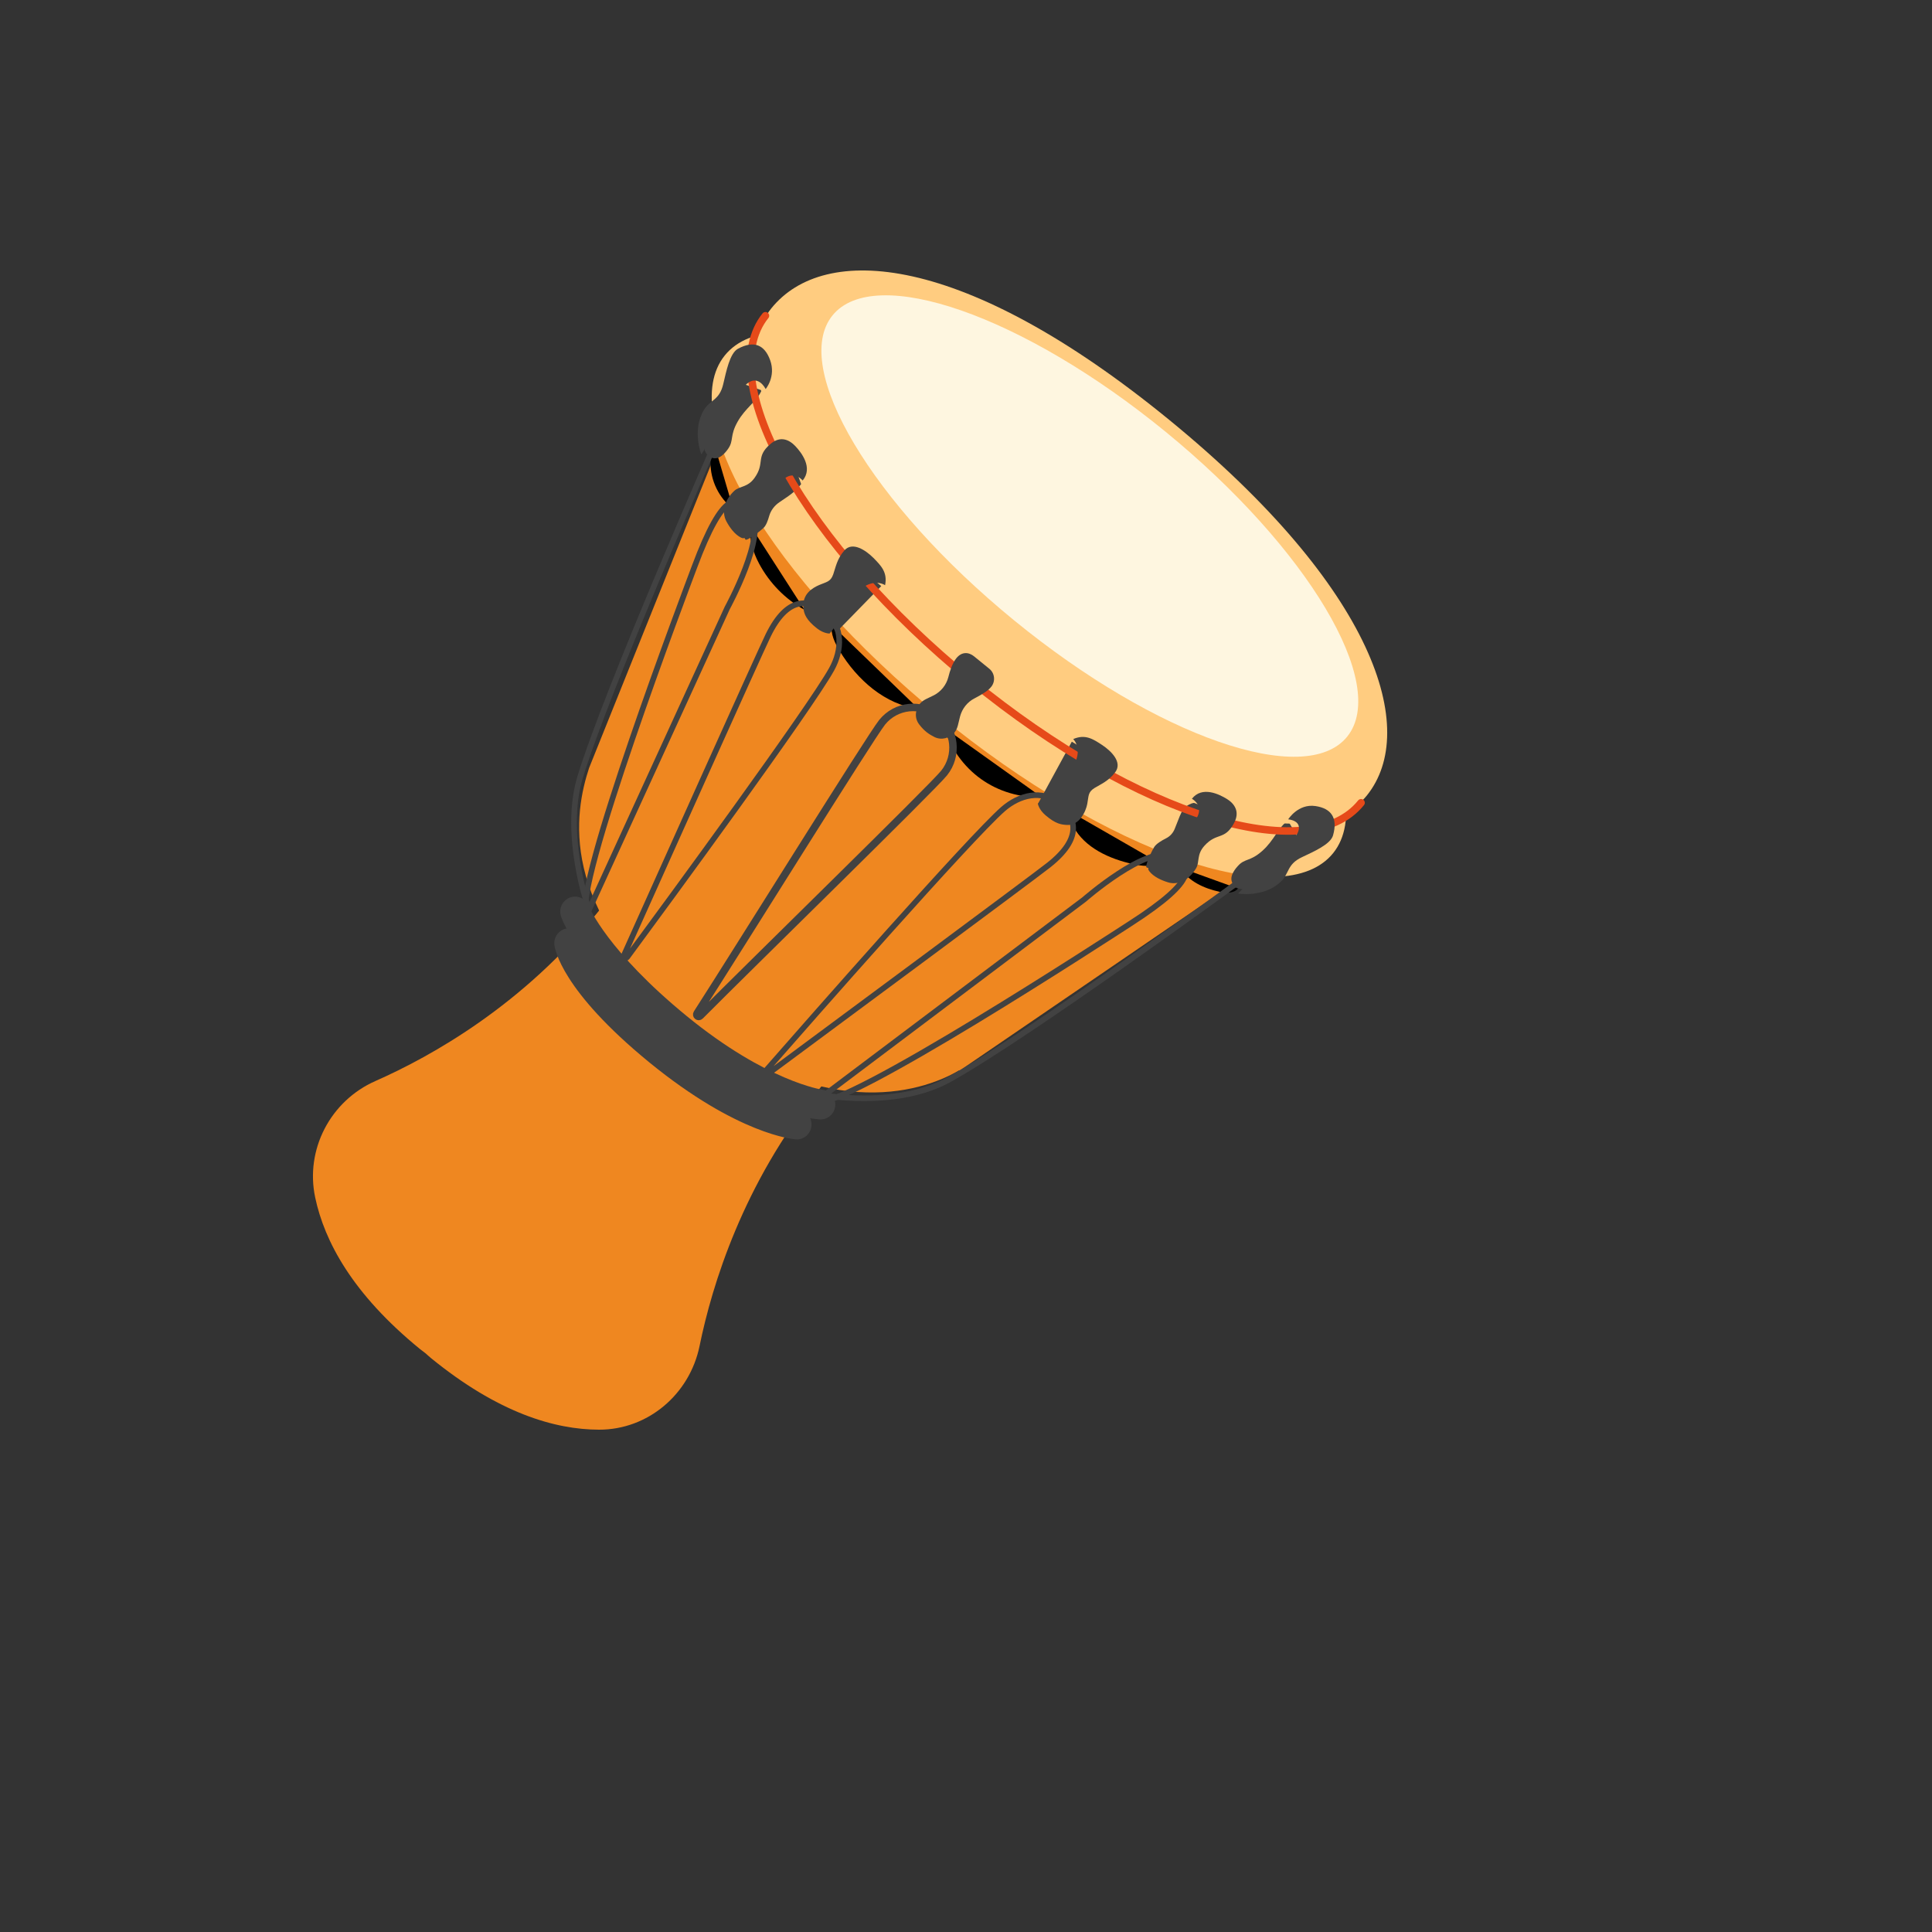 <svg xmlns="http://www.w3.org/2000/svg" version="1.1" xmlns:xlink="http://www.w3.org/1999/xlink" width="100%" height="100%" id="svgWorkerArea" viewBox="-25 -25 625 625" xmlns:idraw="https://idraw.muisca.co" style="background: white;"><rect x="-25" y="-25" width="625" height="625" fill="#333333" stroke="none"/><defs id="defsdoc"><pattern id="patternBool" x="0" y="0" width="10" height="10" patternUnits="userSpaceOnUse" patternTransform="rotate(35)"><circle cx="5" cy="5" r="4" style="stroke: none;fill: #ff000070;"></circle></pattern></defs><g id="fileImp-907538101" class="cosito"><path id="pathImp-204082615" fill="#ef8720" class="grouped" d="M201.306 410.44C205.359 390.621 215.383 357.975 239.824 327.575 269.772 290.341 231.13 265.216 231.13 265.216 231.13 265.216 198.769 232.288 168.821 269.554 144.411 299.954 114.835 316.589 96.458 324.704 81.948 331.102 73.657 346.801 76.967 362.406 79.968 376.576 89.002 393.555 110.813 411.376 111.432 411.876 111.989 412.282 112.607 412.75 113.195 413.249 113.69 413.748 114.309 414.248 136.12 432.069 154.435 437.469 168.791 437.5 184.6 437.531 198.089 426.077 201.306 410.44 201.306 410.44 201.306 410.44 201.306 410.44"></path><path id="pathImp-114198131" fill="#ef8720" class="grouped" d="M400.762 242.588C400.762 242.588 309.372 167.838 309.372 167.838 309.372 167.838 217.951 93.088 217.951 93.087 217.951 93.088 165.573 223.424 165.573 223.424 160.932 237.532 155.023 268.867 197.439 303.574 239.855 338.281 272.525 328.792 285.24 321.271 285.24 321.271 285.364 321.395 285.364 321.395 285.364 321.395 400.762 242.588 400.762 242.588 400.762 242.588 400.762 242.588 400.762 242.588"></path><path id="pathImp-817146642" class="grouped" d="M217.827 145.179C217.239 149.361 218.6 153.637 220.58 157.351 223.922 163.593 229.057 168.868 235.245 172.269"></path><path id="pathImp-362117336" class="grouped" d="M244.031 177.138C243.691 180.103 245.052 182.975 246.599 185.534 252.292 194.929 261.325 202.95 272.154 204.323"></path><path id="pathImp-25249784" class="grouped" d="M280.414 210.347C282.456 217.026 286.725 222.987 292.356 227.013 297.987 231.04 305.01 233.131 311.909 232.819"></path><path id="pathImp-965747556" class="grouped" d="M321.097 237.532C320.819 239.186 321.407 240.84 322.18 242.307 325.954 249.329 333.967 252.887 341.702 254.573 344.455 255.166 347.518 255.54 349.993 254.136"></path><path id="pathImp-378665991" class="grouped" d="M356.738 255.665C359.398 260.097 364.503 262.407 369.546 263.499 371.619 263.936 374.125 264.061 375.486 262.438"></path><path id="pathImp-934623059" class="grouped" d="M206.535 120.335C205.204 121.177 204.864 122.987 204.833 124.611 204.845 130.53 207.575 136.109 212.227 139.717"></path><path id="ellipseImp-596959244" fill="#ffcc80" class="grouped" d="M278.895 206.548C224.519 162.085 193.438 109.935 209.442 90.015 225.447 70.096 282.455 89.976 336.831 134.439 391.207 178.901 422.288 231.051 406.284 250.971 390.279 270.89 333.271 251.01 278.895 206.548 278.895 206.548 278.895 206.548 278.895 206.548"></path><path id="pathImp-334602252" fill="#424242" class="grouped" d="M322.18 214.092C322.18 214.092 321.747 214.904 321.747 214.904 321.747 214.904 310.764 235.066 310.764 235.066 310.764 235.066 316.209 238.593 316.921 236.751 317.632 234.879 330.162 221.364 330.162 221.364"></path><path id="pathImp-634047917" fill="#424242" class="grouped" d="M221.385 101.265C219.869 104.854 216.156 106.883 213.588 111.471 211.021 116.059 212.444 117.463 210.556 120.178 207.555 124.486 205.235 123.3 204.152 122.426 201.615 120.366 201.987 114.186 208.143 106.196 209.319 104.667 213.155 99.673 213.898 98.674"></path><path id="pathImp-315984803" fill="none" stroke="#424242" stroke-linecap="round" stroke-miterlimit="10" stroke-width="1.818" class="grouped" d="M206.627 117.775C206.627 117.775 171.204 198.237 162.634 226.545 157.096 244.866 165.202 268.274 165.202 268.274"></path><path id="pathImp-262450896" fill="#424242" class="grouped" d="M231.935 125.422C231.935 125.422 234.162 131.602 234.162 131.602 234.162 131.602 232.739 133.631 230.016 135.503 229.026 136.19 228.005 136.876 227.139 137.469 225.561 138.531 224.355 140.091 223.829 141.933 223.427 143.368 222.839 144.991 222.034 145.74 220.488 147.207 216.528 150.079 216.156 149.548 215.785 149.017 212.722 144.149 212.722 144.149 212.722 144.149 220.426 133.724 220.426 133.724 220.426 133.724 227.541 124.017 227.541 124.017 227.541 124.017 231.935 125.422 231.935 125.422 231.935 125.422 231.935 125.422 231.935 125.422"></path><path id="pathImp-588598075" fill="#424242" class="grouped" d="M391.635 240.465C388.449 242.713 387.273 246.77 383.344 250.266 379.415 253.761 377.775 252.607 375.517 255.072 371.959 258.942 373.599 260.971 374.682 261.845 377.219 263.905 383.097 262.282 389.594 254.542 390.831 253.075 394.884 248.237 395.688 247.301"></path><path id="pathImp-385024990" fill="none" stroke="#424242" stroke-linecap="round" stroke-miterlimit="10" stroke-width="1.818" class="grouped" d="M378.456 258.287C378.456 258.287 307.794 309.972 282.054 324.236 262.687 334.941 234.781 328.199 234.781 328.199"></path><path id="pathImp-809950021" fill="#424242" class="grouped" d="M254.179 159.754C254.179 159.754 260.088 164.592 260.088 164.592 260.088 164.592 245.393 179.667 245.393 179.667 245.393 179.667 242.113 173.175 242.113 173.175 242.113 173.175 254.179 159.754 254.179 159.754"></path><path id="pathImp-457705360" fill="#424242" class="grouped" d="M363.204 234.66C360.76 234.317 358.315 235.534 357.233 237.75 357.047 238.156 356.83 238.593 356.645 239.03 356.057 240.465 355.469 241.932 355.036 243.087 354.51 244.429 353.551 245.522 352.252 246.177 350.829 246.895 349.034 247.956 348.384 249.017 347.271 250.859 345.291 255.353 345.909 255.603 346.126 255.696 347.023 256.04 348.075 256.414 350.334 257.288 352.901 256.633 354.51 254.791 354.51 254.791 360.388 248.081 360.388 248.081 360.388 248.081 368.339 239.061 368.339 239.061 368.339 239.061 367.473 237.532 367.473 237.532 366.545 235.971 364.967 234.91 363.204 234.66 363.204 234.66 363.204 234.66 363.204 234.66"></path><path id="pathImp-141349031" fill="#ffcc80" class="grouped" d="M224.51 74.767C241.556 53.574 286.663 56.383 353.303 110.878 419.944 165.372 434.206 211.127 417.19 232.319 400.143 253.512 344.919 236.814 291.088 192.838 237.256 148.861 207.463 95.959 224.51 74.767 224.51 74.767 224.51 74.767 224.51 74.767"></path><path id="pathImp-34788054" fill="none" stroke="#e64a19" stroke-linecap="round" stroke-miterlimit="10" stroke-width="2.424" class="grouped" d="M415.303 234.691C398.256 255.884 343.032 239.186 289.2 195.21 235.369 151.233 205.576 98.331 222.622 77.139"></path><path id="ellipseImp-646250908" fill="#fef6e0" class="grouped" d="M303.052 175.677C257.041 138.055 230.74 93.93 244.28 77.078 257.819 60.226 306.055 77.05 352.065 114.673 398.076 152.295 424.377 196.419 410.838 213.271 397.298 230.123 349.062 213.299 303.052 175.677 303.052 175.677 303.052 175.677 303.052 175.677"></path><path id="pathImp-330869552" fill="none" stroke="#424242" stroke-linecap="round" stroke-miterlimit="10" stroke-width="2.424" class="grouped" d="M260.366 208.661C264.861 203.078 272.99 202.226 278.527 206.758 284.061 211.292 284.906 219.493 280.414 225.078 276.516 229.916 219.002 286.033 201.492 303.636 200.935 304.198 200.069 303.48 200.502 302.825 213.96 281.914 256.499 213.499 260.366 208.661 260.366 208.661 260.366 208.661 260.366 208.661"></path><path id="pathImp-698261649" fill="#424242" class="grouped" d="M285.581 206.758C286.261 204.23 287.932 202.107 290.252 200.921 292.325 199.86 294.676 198.456 295.666 197.176 297.09 195.397 296.811 192.806 295.079 191.371 295.079 191.371 290.129 187.344 290.129 187.344 288.365 185.909 286.138 185.753 284.374 187.937 283.168 189.436 282.301 191.933 281.775 194.086 281.126 196.583 279.424 198.705 277.166 199.891 275.124 200.952 273.577 201.389 272.556 202.7 271.133 204.479 270.669 207.195 272.401 209.411 274.134 211.658 275.65 212.594 277.32 213.437 279.517 214.529 282.239 213.843 283.817 211.907 284.869 210.597 284.993 208.974 285.581 206.758 285.581 206.758 285.581 206.758 285.581 206.758"></path><path id="pathImp-617712911" fill="none" stroke="#424242" stroke-linecap="round" stroke-miterlimit="10" stroke-width="1.818" class="grouped" d="M314.291 254.822C325.336 246.083 323.139 239.404 317.601 234.879 312.063 230.353 304.824 232.07 299.441 236.782 288.705 246.239 237.256 304.791 222.777 321.333 222.282 321.895 223.024 322.706 223.612 322.238 242.051 308.599 309.465 258.661 314.291 254.822 314.291 254.822 314.291 254.822 314.291 254.822"></path><path id="pathImp-768275130" fill="none" stroke="#424242" stroke-linecap="round" stroke-miterlimit="10" stroke-width="1.818" class="grouped" d="M340.774 273.705C363.296 259.161 360.419 255.01 353.953 252.013 345.94 248.299 325.707 265.996 325.707 265.996 325.707 265.996 238.772 331.445 238.772 331.445 246.939 334.941 334.741 277.575 340.774 273.705 340.774 273.705 340.774 273.705 340.774 273.705"></path><path id="pathImp-751844120" fill="#424242" class="grouped" d="M364.627 248.612C368.649 244.148 371.093 246.957 374.156 241.37 376.29 237.5 374.248 234.91 371.866 233.443 369.484 231.976 363.884 229.167 360.574 233.412 360.574 233.412 364.163 235.253 362.461 238.999 361.502 241.09 356.738 243.867 355.222 246.552 352.097 252.045 350.148 253.73 348.292 254.791 347.209 255.384 345.786 255.54 346.807 256.851 348.199 258.661 350.736 259.785 352.87 260.44 356.119 261.439 359.677 259.691 361.935 255.884 363.142 253.855 362.028 251.483 364.627 248.612 364.627 248.612 364.627 248.612 364.627 248.612"></path><path id="pathImp-355776235" fill="#424242" class="grouped" d="M326.728 235.066C327.223 232.507 326.883 231.289 329.079 229.916 331.059 228.699 333.689 227.669 335.824 224.735 338.144 221.552 334.462 217.931 331.523 215.996 328.584 214.061 326.047 212.407 322.18 214.092 322.18 214.092 324.686 216.433 323.17 220.771 321.561 225.391 317.973 228.668 315.405 230.447 312.497 232.444 310.764 235.066 310.764 235.066 310.764 235.066 311.073 236.907 313.239 238.749 316.58 241.62 318.375 241.745 320.107 241.87 324.129 242.151 326.264 237.563 326.728 235.066 326.728 235.066 326.728 235.066 326.728 235.066"></path><path id="pathImp-40952273" fill="#424242" class="grouped" d="M406.238 245.241C407.847 239.56 405.65 236.502 400.515 235.753 394.915 234.941 391.728 240.06 391.728 240.06 391.728 240.06 396.895 240.403 394.637 244.773 393.151 247.644 385.634 251.421 384.056 254.323 381.55 258.942 375.61 263.655 375.548 264.061 375.548 264.061 383.808 265.465 389.315 260.253 392.161 257.569 391.233 254.635 396.183 252.294 399.927 250.515 405.434 248.143 406.238 245.241 406.238 245.241 406.238 245.241 406.238 245.241"></path><path id="pathImp-782323670" fill="none" stroke="#424242" stroke-linecap="round" stroke-miterlimit="10" stroke-width="1.818" class="grouped" d="M223.488 180.572C229.676 167.869 236.606 168.649 242.144 173.175 247.682 177.7 247.527 185.191 244.031 191.495 237.07 204.073 190.942 266.964 177.886 284.66 177.453 285.253 176.525 284.723 176.834 284.036 186.27 263 220.766 186.127 223.488 180.572 223.488 180.572 223.488 180.572 223.488 180.572"></path><path id="pathImp-584545295" fill="none" stroke="#424242" stroke-linecap="round" stroke-miterlimit="10" stroke-width="1.818" class="grouped" d="M199.666 158.35C209.102 133.1 213.743 135.097 217.982 140.871 223.241 148.019 210.278 171.645 210.278 171.645 210.278 171.645 164.799 270.959 164.799 270.959 159.757 263.655 197.16 165.091 199.666 158.35 199.666 158.35 199.666 158.35 199.666 158.35"></path><path id="pathImp-239064619" fill="#424242" class="grouped" d="M219.095 129.604C222.591 124.704 219.343 122.894 224.138 118.712 227.448 115.809 230.357 117.276 232.306 119.336 234.255 121.396 238.091 126.327 234.657 130.447 234.657 130.447 232.12 127.263 228.841 129.76 227.015 131.134 225.283 136.408 222.994 138.468 218.291 142.682 217.084 144.96 216.435 147.02 216.063 148.206 216.249 149.642 214.733 148.924 212.691 147.925 211.052 145.647 210 143.68 208.36 140.653 209.319 136.814 212.536 133.786 214.3 132.163 216.837 132.757 219.095 129.604 219.095 129.604 219.095 129.604 219.095 129.604"></path><path id="pathImp-607736611" fill="#424242" class="grouped" d="M240.009 164.248C242.392 163.218 243.691 163.25 244.557 160.784 245.331 158.568 245.764 155.759 248.177 153.044 250.776 150.11 255.045 152.981 257.551 155.478 260.026 158.006 262.161 160.129 261.325 164.311 261.325 164.311 258.541 162.345 254.643 164.716 250.497 167.276 248.084 171.458 246.877 174.392 245.547 177.669 243.351 179.947 243.351 179.947 243.351 179.947 241.494 180.01 239.267 178.262 235.802 175.547 235.152 173.612 234.935 171.989 234.286 167.151 237.936 165.154 240.009 164.248 240.009 164.248 240.009 164.248 240.009 164.248"></path><path id="pathImp-975387736" fill="#424242" class="grouped" d="M213.743 87.813C218.91 85.035 222.344 86.564 224.138 91.496 226.087 96.864 222.684 100.859 222.684 100.859 222.684 100.859 220.364 96.021 216.62 99.142 214.145 101.202 212.042 109.411 209.536 111.564 205.576 114.966 202.234 121.833 201.863 121.989 201.863 121.989 198.8 114.155 202.698 107.632 204.74 104.261 207.741 104.573 208.979 99.205 209.938 95.179 211.082 89.249 213.743 87.813 213.743 87.813 213.743 87.813 213.743 87.813"></path><path id="pathImp-570660226" fill="#424242" class="grouped" d="M185.095 318.711C156.663 295.459 154.497 282.07 154.343 280.634 154.064 277.981 155.982 275.609 158.612 275.297 161.211 275.016 163.531 276.857 163.871 279.448 163.964 279.947 166.563 291.09 191.159 311.189 217.023 332.35 232.956 333.911 233.11 333.942 235.74 334.161 237.72 336.47 237.503 339.123 237.318 341.776 235.059 343.774 232.429 343.586 231.656 343.524 213.681 342.057 185.095 318.711 185.095 318.711 185.095 318.711 185.095 318.711"></path><path id="pathImp-106219344" fill="#424242" class="grouped" d="M191.344 312.812C163.129 289.716 156.787 272.301 156.539 271.614 155.611 269.117 156.849 266.339 159.323 265.372 161.798 264.435 164.552 265.684 165.48 268.149 165.604 268.462 171.482 282.694 197.191 303.73 223.086 324.891 240.845 327.481 241.03 327.513 243.66 327.856 245.516 330.291 245.176 332.912 244.836 335.565 242.484 337.438 239.855 337.094 239.05 337.032 219.621 335.94 191.344 312.812 191.344 312.812 191.344 312.812 191.344 312.812"></path></g></svg>